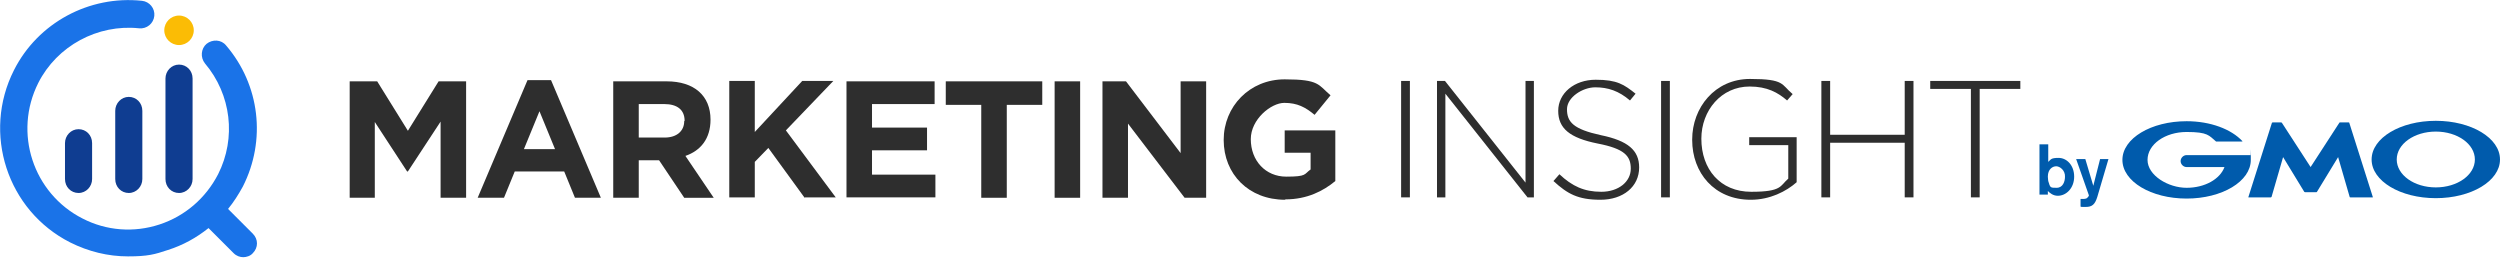 <?xml version="1.0" encoding="UTF-8"?>
<svg xmlns="http://www.w3.org/2000/svg" version="1.1" viewBox="0 0 627 64.6">
  <defs>
    <style>
      .cls-1 {
        fill: #fbbc05;
      }

      .cls-2 {
        fill: #1a73e8;
      }

      .cls-3 {
        fill: #005bac;
      }

      .cls-4 {
        fill: #2e2e2e;
      }

      .cls-5 {
        fill: #0f3d91;
      }
    </style>
  </defs>
  <!-- Generator: Adobe Illustrator 28.6.0, SVG Export Plug-In . SVG Version: 1.2.0 Build 709)  -->
  <g>
    <g id="_レイヤー_1">
      <g>
        <g>
          <g>
            <path class="cls-4" d="M110.5,49.6v-19.1l-8.2,12.5h-.2l-8.1-12.4v19h-6.3v-29.2h6.9l7.7,12.4,7.7-12.4h6.9v29.2h-6.4Z"/>
            <path class="cls-4" d="M144.2,49.6l-2.7-6.6h-12.4l-2.7,6.6h-6.6l12.5-29.5h5.9l12.5,29.5h-6.7ZM135.3,27.9l-3.9,9.5h7.8l-3.9-9.5h0Z"/>
            <path class="cls-4" d="M171.6,49.6l-6.3-9.4h-5.1v9.4h-6.4v-29.2h13.4c6.9,0,11,3.6,11,9.6h0c0,4.8-2.5,7.8-6.3,9.1l7.1,10.5h-7.5,0ZM171.7,30.3c0-2.8-1.9-4.2-5.1-4.2h-6.4v8.4h6.5c3.1,0,4.9-1.7,4.9-4.1h0q0,0,0,0Z"/>
            <path class="cls-4" d="M201.8,49.6l-9.1-12.5-3.4,3.5v8.9h-6.4v-29.2h6.4v12.8l11.9-12.8h7.8l-11.9,12.4,12.5,16.8h-7.7,0Z"/>
            <path class="cls-4" d="M212.3,49.6v-29.2h22.1v5.7h-15.7v5.9h13.8v5.7h-13.8v6.1h15.9v5.7h-22.3Z"/>
            <path class="cls-4" d="M252.5,26.3v23.3h-6.4v-23.3h-8.9v-5.9h24.2v5.9h-8.9Z"/>
            <path class="cls-4" d="M264.5,49.6v-29.2h6.4v29.2h-6.4Z"/>
            <path class="cls-4" d="M297.1,49.6l-14.2-18.6v18.6h-6.4v-29.2h5.9l13.7,18v-18h6.4v29.2h-5.5,0Z"/>
            <path class="cls-4" d="M322.3,50.1c-9.1,0-15.4-6.4-15.4-15h0c0-8.4,6.5-15.2,15.3-15.2s8.4,1.4,11.5,4l-4,4.9c-2.3-1.9-4.3-3-7.6-3s-8.4,4.1-8.4,9.1h0c0,5.4,3.7,9.4,8.9,9.4s4.4-.6,6.1-1.8v-4.2h-6.5v-5.6h12.7v12.7c-3,2.5-7.1,4.6-12.5,4.6h0Z"/>
            <path class="cls-4" d="M351.4,20.3h2.2v29.2h-2.2v-29.2Z"/>
            <path class="cls-4" d="M360.4,20.3h2l20.2,25.5v-25.5h2.1v29.2h-1.6l-20.6-26v26h-2.1v-29.2h0Z"/>
            <path class="cls-4" d="M389.7,45.3l1.4-1.6c3.2,3,6.2,4.4,10.5,4.4s7.4-2.5,7.4-5.8h0c0-3.2-1.6-5-8.3-6.3-7-1.4-9.9-3.8-9.9-8.2h0c0-4.4,4-7.8,9.4-7.8s7.1,1.2,10,3.5l-1.4,1.7c-2.8-2.4-5.5-3.3-8.7-3.3s-7.1,2.5-7.1,5.5h0c0,3.2,1.6,5,8.5,6.5,6.8,1.4,9.6,3.8,9.6,8.1h0c0,4.8-4,8.1-9.7,8.1s-8.3-1.5-11.8-4.7h0Z"/>
            <path class="cls-4" d="M416.6,20.3h2.2v29.2h-2.2v-29.2Z"/>
            <path class="cls-4" d="M424.4,35h0c0-8,5.7-15.2,14.5-15.2s7.8,1.4,10.7,3.8l-1.4,1.6c-2.3-2-5-3.5-9.4-3.5-7.1,0-12.1,6-12.1,13.1h0c0,7.6,4.7,13.3,12.5,13.3s7.2-1.5,9.3-3.3v-8.4h-9.8v-2h11.9v11.3c-2.6,2.3-6.7,4.4-11.5,4.4-9.2,0-14.7-6.8-14.7-15h0Z"/>
            <path class="cls-4" d="M456.8,20.3h2.2v13.5h18.7v-13.5h2.2v29.2h-2.2v-13.7h-18.7v13.7h-2.2v-29.2Z"/>
            <path class="cls-4" d="M494.3,22.3h-10.2v-2h22.6v2h-10.2v27.2h-2.2v-27.2h0Z"/>
          </g>
          <g>
            <circle class="cls-1" cx="44.9" cy="7.6" r="3.7"/>
            <path class="cls-5" d="M32.3,48.4c-1.9,0-3.4-1.5-3.4-3.5v-17.1c0-1.9,1.5-3.5,3.4-3.5s3.4,1.5,3.4,3.5v17.1c0,1.9-1.5,3.5-3.4,3.5Z"/>
            <path class="cls-2" d="M63.5,58.7l-6.3-6.3c1.4-1.7,2.6-3.6,3.7-5.6,5.9-11.6,4.3-25.5-4.2-35.4-1.2-1.5-3.4-1.6-4.9-.4-1.4,1.2-1.6,3.4-.4,4.9,6.6,7.8,7.9,18.7,3.3,27.8-3.1,6-8.3,10.5-14.7,12.6-6.4,2.1-13.3,1.6-19.3-1.5-12.4-6.3-17.4-21.5-11.1-34,4.7-9.3,14.9-14.8,25.3-13.7,1.9.2,3.6-1.2,3.8-3.1.2-1.9-1.2-3.6-3.1-3.8C22.4-1.2,9.5,5.7,3.5,17.6c-8,15.8-1.7,35.2,14.1,43.2,4.6,2.3,9.5,3.5,14.5,3.5s6.7-.5,10-1.6c3.8-1.2,7.2-3.1,10.2-5.5l6.3,6.3c.7.7,1.6,1,2.4,1s1.8-.3,2.4-1c1.4-1.4,1.4-3.5,0-4.9h0Z"/>
            <path class="cls-5" d="M19.7,48.4c-1.9,0-3.4-1.5-3.4-3.5v-9c0-1.9,1.5-3.5,3.4-3.5s3.4,1.5,3.4,3.5v9c0,1.9-1.5,3.5-3.4,3.5Z"/>
            <path class="cls-5" d="M44.9,48.4c-1.9,0-3.4-1.5-3.4-3.5v-25.2c0-1.9,1.5-3.5,3.4-3.5s3.4,1.5,3.4,3.5v25.2c0,1.9-1.5,3.5-3.4,3.5Z"/>
          </g>
        </g>
        <g>
          <g>
            <path class="cls-3" d="M517.9,44.3c0,1.2-.5,2.8-2.1,2.8s-1.6,0-2.1-1.7c0-.2-.1-.6-.1-1.1,0-1.9,1.2-2.6,2.1-2.6s2.3,1,2.2,2.7h0ZM511.5,36.2v12.6h2.1v-.9c.5.5,1.3,1.2,2.5,1.2,2.1,0,4.1-1.9,4.1-4.8s-1.9-4.7-3.9-4.7-1.9.4-2.6,1v-4.4h-2.1Z"/>
            <path class="cls-3" d="M528.8,39.9l-2.3,7.8-.5,1.7c-.6,1.9-1.3,2.5-2.9,2.5s-1,0-1.3-.1v-1.9c.2,0,.4,0,.6,0s.6,0,1-.2c.2-.2.5-.5.5-.7l-3.2-9.1h2.3l2,6.7,1.7-6.7h2.2,0Z"/>
          </g>
          <g>
            <path class="cls-3" d="M579.6,48.2h1.3c0,0,.2,0,.2-.1l5.3-8.7,2.9,10c0,0,0,.1.2.1h5.6c0,0,0,0,0-.1l-5.9-18.6c0,0,0-.1-.2-.1h-2.1c0,0-.2,0-.2.1l-7.2,11.1-7.2-11.1c0,0-.1-.1-.2-.1h-2.1c0,0-.1,0-.2.1l-5.9,18.6c0,0,0,.1,0,.1h5.6c0,0,.1,0,.2-.1l2.9-10,5.3,8.7c0,0,.1.1.2.1h1.3Z"/>
            <path class="cls-3" d="M564.4,38.9h0s0,0-.1,0h-15.9c-.8,0-1.5.7-1.5,1.5s.7,1.5,1.5,1.5h9.5c-1.1,3-4.9,5.2-9.5,5.2s-9.8-3.1-9.8-7,4.4-7,9.8-7,5.6.9,7.4,2.4c0,0,0,0,0,0,0,0,0,0,0,0h6.5c0,0,.1,0,.1-.1s0,0,0,0h0c-2.8-3-8-5-14-5-8.9,0-16.1,4.3-16.1,9.7s7.2,9.7,16.1,9.7,16.1-4.3,16.1-9.7,0-.8-.1-1.1h0Z"/>
            <path class="cls-3" d="M610.9,30.3c-8.9,0-16.1,4.3-16.1,9.7s7.2,9.7,16.1,9.7,16.1-4.3,16.1-9.7-7.2-9.7-16.1-9.7ZM610.9,47c-5.4,0-9.8-3.1-9.8-7s4.4-7,9.8-7,9.8,3.1,9.8,7-4.4,7-9.8,7Z"/>
          </g>
        </g>
      </g>
    </g>
  </g>
</svg>